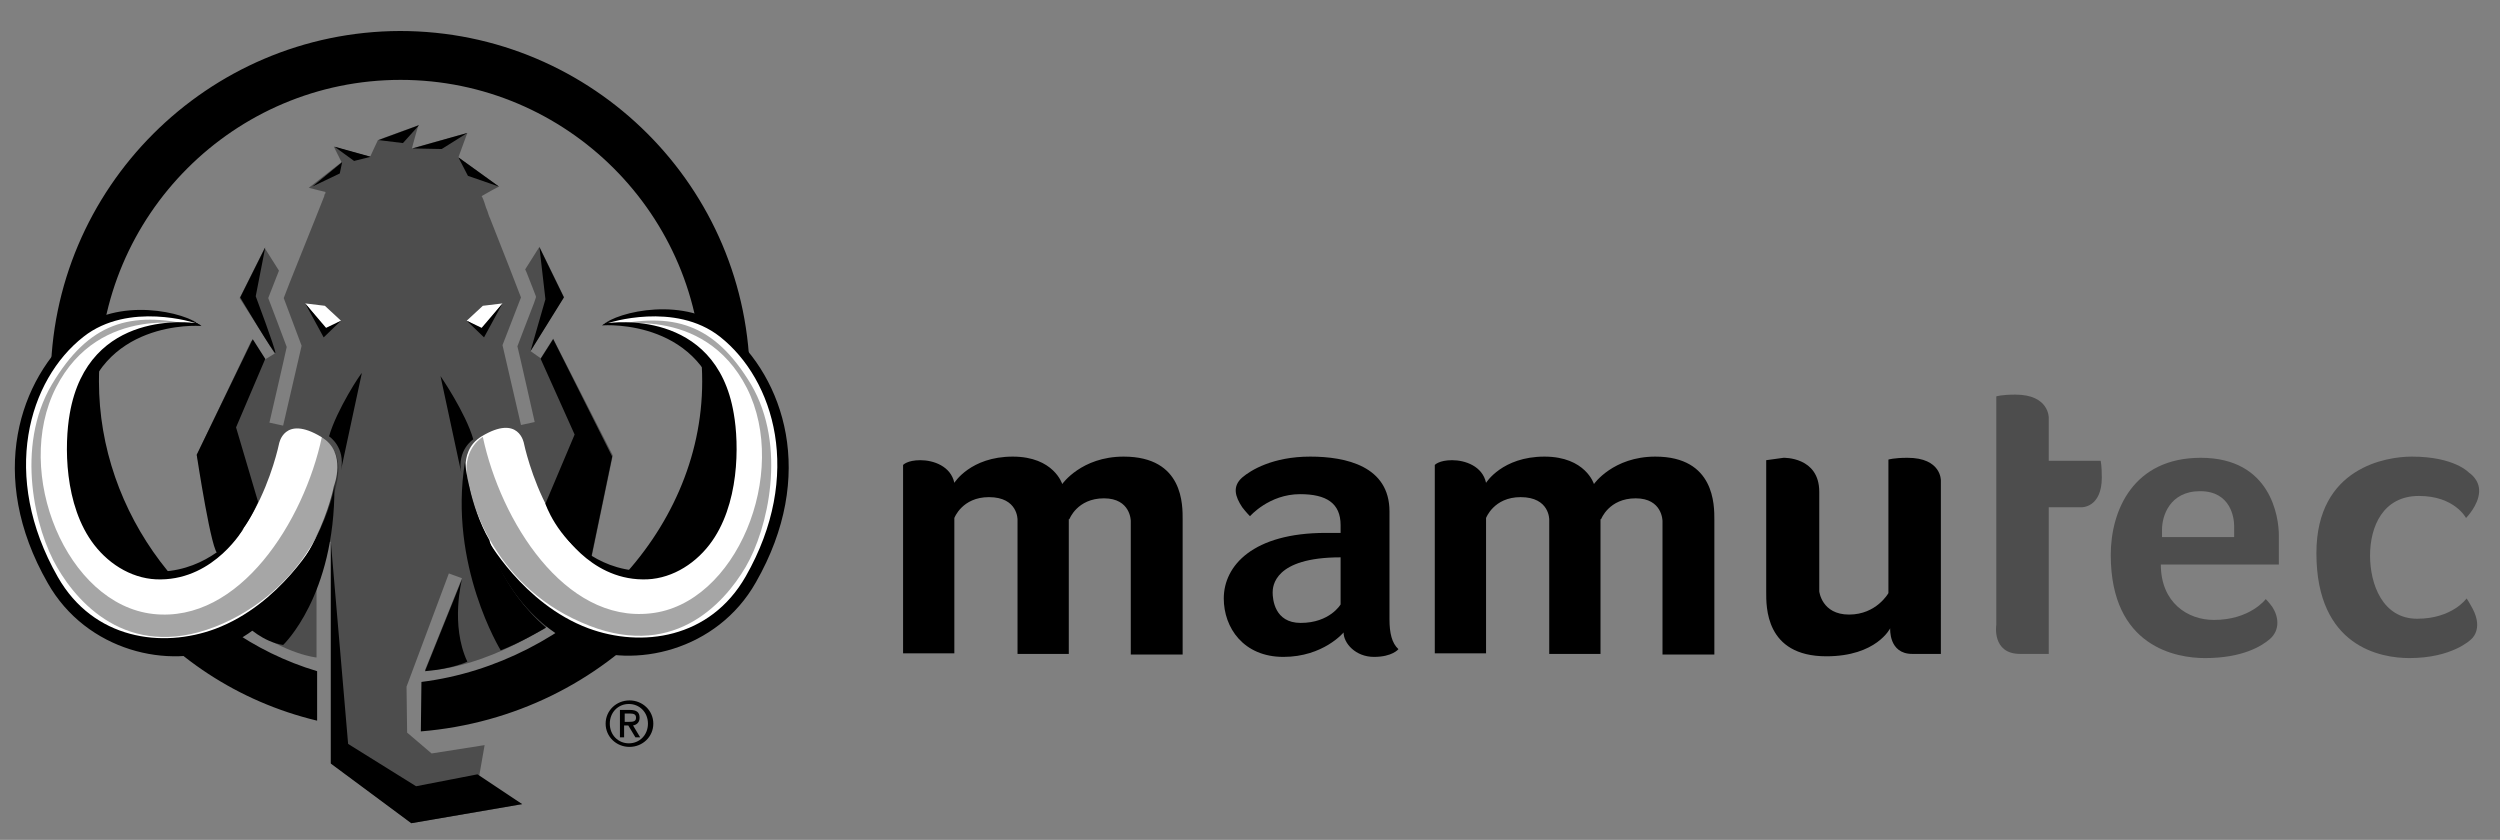 <?xml version="1.0" encoding="utf-8"?>
<!-- Generator: Adobe Illustrator 27.4.1, SVG Export Plug-In . SVG Version: 6.00 Build 0)  -->
<svg version="1.1" id="Ebene_1" xmlns="http://www.w3.org/2000/svg" xmlns:xlink="http://www.w3.org/1999/xlink" x="0px" y="0px"
	 viewBox="0 0 419.4 140.9" style="enable-background:new 0 0 419.4 140.9;" xml:space="preserve">
<rect x="0" y="0" width="419.4" height="140.9" fill="#808080" stroke="none"/>
<style type="text/css">
	.st0{fill:#4D4D4D;}
	.st1{fill:#FFFFFF;}
	.st2{opacity:0.35;}
</style>
<g>
	<path d="M70.6,122.7c31.5-2.6,55.2-28.3,55.2-58.8c0-32.4-26.3-58.7-58.7-58.7C34.8,5.3,8.5,31.6,8.5,63.9c0,26.7,18,50.6,44.7,57
		l0-8.3c-21.4-6.4-36.6-26.5-36.6-48.6c0-27.9,22.7-50.6,50.6-50.6c27.9,0,50.6,22.7,50.6,50.6c0,25.8-22.2,47.3-47.1,50.4
		L70.6,122.7z"/>
</g>
<path class="st0" d="M93.5,104c1.6-7.3,13.7-7.9,13.7-7.9s-2.9,0.3-4.7-0.5c-1.9-0.7-3.3-1.9-3.3-1.9l3.6-17.3l-10-19.6l-2.1,3.3
	L89,58.9l5.6-9.1l-4.1-8.4l-2.4,3.8c0.1,0.1,0.1,0.3,0.2,0.4c0.8,2,1.4,3.6,1.6,4.1c0,0,0,0.1,0,0.1c0,0,0,0.1,0,0.1
	s-0.1,0.3-0.3,0.9v0c-0.8,2-2.6,6.8-2.8,7.3c0.2,0.7,2.9,12.7,2.9,12.7l-2.3,0.5l-3.1-13.4c0,0,2.8-7.2,3.1-8
	c-0.2-0.6-3.3-8.5-5.2-13.3c-0.2-0.4-0.3-0.8-0.4-1.1c-0.2-0.5-0.4-1-0.5-1.4c0-0.1-0.1-0.2-0.1-0.3c-0.2-0.6-0.4-0.9-0.4-0.9
	s1.9-1.1,2.9-1.6c-1.9-1.4-6.8-4.9-6.8-4.9s0.9-2.5,1.5-4.1c-2.6,0.7-9.3,2.6-9.3,2.6s0.8-3,1.1-3.9c-2.4,0.9-6.1,2.2-6.8,2.5
	c-0.3,0.6-1.3,2.8-1.3,2.8s-3.8-1-6.1-1.7c0.4,0.8,1.3,2.6,1.3,2.6s-3.6,2.8-5.5,4.3c0.7,0.2,2.8,0.7,2.8,0.7s0,0,0,0.1
	c0,0,0,0,0,0.1c0,0,0,0.1-0.1,0.1c0,0.1-0.1,0.2-0.1,0.4c-1.2,3.1-6.6,16.4-6.8,17.1c0.3,0.8,3,8,3,8l-3.1,13.4l-2.3-0.5
	c0,0,2.8-12.1,2.9-12.7c-0.2-0.6-3.1-8.2-3.1-8.2s0.8-2,1.8-4.6l-2.4-3.8l-4.2,8.4l5.9,9.3l-1.8,1.1l-2.1-3.3L33,76.3l3.8,17
	c0,0-2.2,1.6-3.6,2.2c-1.4,0.6-4.5,1.2-4.5,1.2s11.7,4.3,12.6,8.2c6.9,5,11.8,5.4,11.8,5.4l0-19.4h2.4l0,37.1L69,138.1l18.6-3.2
	l-7.3-4.2l1-5.7l-8.9,1.4l-4.1-3.5h0l-0.1-7.7l7.1-19l2.2,0.8l-6.2,15.4l0,0C71.4,112.6,80.6,112.6,93.5,104z"/>
<polygon class="st1" points="57.2,53.8 54.7,55.3 51.2,50.9 54.5,51.3 "/>
<polygon class="st1" points="78.3,53.8 80.8,55.3 84.3,50.9 81,51.3 "/>
<g>
	<path class="st1" d="M78.7,81.6c0,0,2.9,15.7,16.2,23.2c8.6,4.9,23.7,5.5,31.1-7.6c16.6-29.1-6-51.1-24.6-42.9
		c0,0,17.8-2,20.7,15.2c1.3,7.6,0.7,25.5-14.4,26.6c-15.1,1.2-19.8-21.7-19.8-21.7s-0.8-5-7.1-1.2C76.4,75.9,78.7,81.6,78.7,81.6z"
		/>
	<g>
		<g>
			<path class="st1" d="M98.3,106.4c8.8,3.2,21.1,2.2,27.6-9.2c16.6-29.1-5.6-51.1-24.6-42.9c0,0,17.8-2,20.7,15.2
				c1.3,7.6,0.7,25.5-14.4,26.6c-0.6,0-1.1,0.1-1.6,0"/>
			<path d="M93.9,88.6c0,0,4.8,8.5,13.9,8.6c4.4,0.1,8.5-2.3,11.2-5.8c5.1-6.6,5-16.9,4.1-22c-3-17.9-20.9-15.2-21.1-15.2
				c0,0,11.2-3.7,18.8,2.3c9.1,7.2,14,23.2,4.3,40.2c-6,10.5-17.5,12-26.4,8.7c-11-4.1-17.1-15.2-17.1-15.2s3.8,13.2,15.6,18.2
				c9.1,3.9,23.1,0.8,29.6-10.7c10.3-18,4.7-34.3-4.8-42.3c-6.9-5.8-18.4-3.2-21-0.8l0,0c0.7-0.1,17.3-1,20.1,15.1
				c0.8,4.8,0.9,14.5-3.7,20.5c0,0-4.1,5.7-9.8,5.6C99.7,95.5,95.4,90.1,93.9,88.6z"/>
		</g>
	</g>
</g>
<path d="M47.5,108.2c0,0,8.7-8.2,8.6-26.6c0,0-1.6,11.6-14.7,23.4C41.4,105,44.1,107.7,47.5,108.2z"/>
<g>
	<path class="st1" d="M56,81.6c0,0-2.9,15.7-16.2,23.2c-8.6,4.9-23.7,5.5-31.1-7.6c-16.6-29.1,6.7-51.7,24.6-42.9
		c0,0-17.8-2-20.7,15.2C11.3,77.2,11.9,95,27,96.2c15.1,1.2,19.8-21.7,19.8-21.7s0.8-5,7.1-1.2C58.3,75.9,56,81.6,56,81.6z"/>
	<g>
		<g>
			<path class="st1" d="M36.4,106.4c-8.8,3.2-21.1,2.2-27.6-9.2c-16.6-29.1,6.3-51.5,24.6-42.9c0,0-17.8-2-20.7,15.2
				C11.4,77.2,12,95,27.1,96.2c0.6,0,1.1,0.1,1.6,0"/>
			<path d="M40.9,88.6c0,0-4.8,8.5-13.9,8.6c-4.4,0.1-8.5-2.3-11.2-5.8c-5.1-6.6-5-16.9-4.1-22c3.1-17.9,20.9-15.2,21.1-15.2
				c0,0-11.2-3.7-18.8,2.3C4.8,63.7,0,79.8,9.7,96.8c6,10.5,17.5,12,26.4,8.7c11-4.1,17.1-15.2,17.1-15.2s-3.8,13.2-15.6,18.2
				c-9.1,3.9-23.1,0.8-29.6-10.7c-10.3-18-4.7-34.3,4.8-42.3c6.9-5.8,18.4-3.2,21-0.8l0,0c-0.7-0.1-17.3-1-20.1,15.1
				c-0.8,4.8-0.9,14.5,3.7,20.5c0,0,4.1,5.7,9.7,5.6C35,95.5,39.3,90.1,40.9,88.6z"/>
		</g>
	</g>
</g>
<path d="M84,109.1c0,0-8.8-14.3-6-31.6c0,0,0.7,7.3,4.1,13.1c0,0,1.7,7.9,9.5,14.7C91.6,105.3,87.2,107.9,84,109.1z"/>
<path d="M77.5,97.2c0,0-2,7.6,0.9,13.8c0,0-2.4,1.2-7.1,1.6L77.5,97.2z"/>
<polygon points="69.2,24.9 74.1,25 78.4,22.3 "/>
<polygon points="76.9,26.4 78.5,29.5 83.7,31.3 "/>
<polyline points="52.4,31.3 57,29.1 57.4,27.2 "/>
<polygon points="56.1,24.6 59.4,27 62.2,26.3 "/>
<polyline points="63.5,23.5 67.6,24 70.3,21 "/>
<polygon points="90.5,41.5 91.5,50.2 89,58.9 94.6,49.9 "/>
<path d="M44.5,41.5l-4.2,8.4c0,0,5.9,9.9,5.9,9.3c0-0.7-3.3-9.5-3.3-9.5L44.5,41.5z"/>
<path d="M43.3,84.2l-3.7-12.5l4.9-11.5l-2.1-3.3L33,76.3c0,0,2.6,17.2,3.6,16.5C37.5,92.1,40.5,90.5,43.3,84.2z"/>
<path d="M92.8,56.9l-2.1,3.3l5.7,12.7l-4.9,11.6c0,0,1.8,5.6,7.6,9.4l3.6-17.3L92.8,56.9z"/>
<polygon points="80.1,129.9 69.8,131.9 58.4,124.8 55.5,90.9 55.5,128.1 69,138.1 87.6,134.9 "/>
<path class="st2" d="M32.6,54.6c0,0-15.9-3.9-23.2,10.4c-7.3,14.3,1.8,36.4,16.3,38c14.5,1.6,25.3-15.6,28.3-29.7
	c0,0,3.3,1.7,2.7,6.5c-0.4,3.4-4.1,18-19.3,24.8c-15.2,6.7-24.1-3-27.8-9.4C5.9,88.9,2.5,75,8.7,64.5C14.9,54.1,21.8,52.1,32.6,54.6
	z"/>
<path class="st2" d="M102.2,54.7c0,0,15.8-3.9,23.1,10.4c7.2,14.3-1.8,36.3-16.2,37.8c-14.4,1.6-25.1-15.5-28.1-29.6
	c0,0-3.2,1.7-2.7,6.5c0.4,3.3,4,18,19.2,24.6c15.1,6.7,23.9-3,27.6-9.3c3.7-6.3,7-20.2,0.9-30.6C119.8,54.2,112.9,52.3,102.2,54.7z"
	/>
<path d="M55.2,73.2c0,0,2.8,1.8,2,5.7l3.5-16.3C60.6,62.5,56.5,68.7,55.2,73.2z"/>
<path d="M79.4,73.7c0,0-2.8,1.8-2,5.7l-3.5-16.3C73.9,63.1,78.1,69.2,79.4,73.7z"/>
<polygon points="51.2,50.9 54.3,56.6 57.2,53.8 54.7,55 "/>
<polygon points="84.3,50.9 81.2,56.6 78.3,53.8 80.8,55 "/>
<g>
	<path d="M179.4,87.1c0,0,1.3-3.5,5.8-3.5c4.5,0,4.5,3.8,4.5,3.8v22.4h8.7c0,0,0-20.2,0-22.6c0-2.4,0.2-10.6-9.9-10.6
		c-7.1,0-10.3,4.6-10.3,4.6s-1.4-4.6-8.3-4.6c-7.1,0-9.8,4.4-9.8,4.4c-0.6-2.8-3.5-3.8-5.7-3.8c-2.2,0-2.9,0.8-2.9,0.8v31.6h8.6
		V86.9c0,0,1.3-3.5,5.8-3.5c4.9,0,4.8,3.8,4.8,3.8v22.5h8.6V87.1"/>
	<path d="M268.6,87.1c0,0,1.3-3.5,5.8-3.5c4.5,0,4.5,3.8,4.5,3.8v22.4h8.7c0,0,0-20.2,0-22.6c0-2.4,0.1-10.6-9.9-10.6
		c-7.1,0-10.3,4.6-10.3,4.6s-1.4-4.6-8.3-4.6c-7.1,0-9.8,4.4-9.8,4.4c-0.6-2.8-3.5-3.8-5.7-3.8c-2.2,0-2.9,0.8-2.9,0.8v31.6h8.6
		V86.9c0,0,1.3-3.5,5.8-3.5c4.9,0,4.8,3.8,4.8,3.8v22.5h8.6V87.1"/>
	<path class="st0" d="M382.3,89.8c0-3-1.3-13-13.1-13c-11.3,0-15.1,8.8-15.1,16.3c0,15.5,11.1,17.3,15.8,17.3c6.3,0,9.5-2,10.9-3.2
		c1.7-1.5,1.5-3.7,0.4-5.4c-0.6-0.8-1.1-1.3-1.1-1.3s-2.6,3.5-8.7,3.5c-4.4,0-8.9-2.9-8.9-9.3h19.8
		C382.3,94.8,382.3,92.8,382.3,89.8z M374.8,90.1h-12.1v-1.3c0-2.1,1.2-6.4,6.4-6.4c5.2,0,5.7,4.6,5.7,5.8
		C374.8,89.4,374.8,90.1,374.8,90.1z"/>
	<path d="M233.1,103.9c0-3.5,0-18.1,0-18.1c0-7.6-7.3-9.2-13.3-9.2c-6.3,0-10,2.3-11.4,3.5c-1.7,1.5-1.2,3.2,0,5
		c0.6,0.8,1.3,1.5,1.3,1.5s3.2-3.7,8.4-3.7c4.4,0,6.8,1.5,6.8,5.2v1.3c0,0-0.7,0-2.5,0c-12.2,0-17.1,5.5-17.1,11
		c0,4.9,3.3,9.8,10,9.8c6.7,0,10.1-4.1,10.1-4.1c0,1.8,2,4.1,5.1,4.1c3.1,0,4.1-1.3,4.1-1.3C233.5,107.9,233.1,106.2,233.1,103.9z
		 M224.9,101.4c0,0-1.8,3.1-6.7,3.1c-4.4,0-4.7-4-4.7-5.1c0-1,0.2-5.9,11.4-5.9V101.4z"/>
	<path d="M325.6,99.4V80.6c0,0,0.1-3.8-5.6-3.8c-2.3,0-3.2,0.3-3.2,0.3l0,22.4c0,0-2,3.6-6.6,3.6c-4.6,0-5-3.9-5-3.9s0-10.8,0-16.7
		c0-5.9-6-5.7-6-5.7l-2.9,0.4c0,0,0,19.7,0,22.1c0,2.4-0.2,10.8,10.1,10.8c8.4,0,10.7-4.7,10.7-4.7s-0.3,4.3,3.7,4.3h4.8V99.4z"/>
	<path class="st0" d="M342.2,77.3c1.9,0,10.2,0,10.2,0s0.2,0.7,0.2,2.8c0,5.1-3.4,5-3.4,5h-7L342.2,77.3z"/>
	<path class="st0" d="M414.2,79.3c0,0-2.4-2.7-9.6-2.7c-4.1,0-16,1.7-16,16.2c0,15.8,10.9,17.6,15.6,17.6c7.2,0,10.3-3.1,10.3-3.1
		s2.2-1.6,0.3-5.2c-0.7-1.3-1-1.7-1-1.7s-2.4,3.4-8.3,3.4c-5.8,0-7.9-5.8-7.9-10.6c0-4.9,2.2-10,8.2-10c6,0,7.9,3.7,7.9,3.7
		s2.1-2.1,2.2-4.4C416,80.4,414.2,79.3,414.2,79.3z"/>
	<path class="st0" d="M338.9,109.7h4.8l0-10.4V70.1c0,0,0.1-3.9-5.6-3.9c-2.4,0-3.2,0.3-3.2,0.3s0,36.2,0,38.3
		C334.9,104.8,334.1,109.7,338.9,109.7z"/>
</g>
<g>
	<path d="M101.6,121.4c0-2.2,1.8-3.9,4-3.9c2.2,0,4,1.7,4,3.9c0,2.2-1.8,3.9-4,3.9C103.4,125.3,101.6,123.6,101.6,121.4z
		 M108.7,121.4c0-1.9-1.4-3.3-3.2-3.3c-1.8,0-3.2,1.4-3.2,3.3c0,1.9,1.4,3.3,3.2,3.3C107.3,124.7,108.7,123.3,108.7,121.4z
		 M104.7,123.7H104v-4.6h1.7c1.1,0,1.6,0.4,1.6,1.3c0,0.8-0.5,1.2-1.1,1.3l1.2,2h-0.8l-1.2-2h-0.7V123.7z M104.7,121.1h0.8
		c0.8,0,1.2-0.1,1.2-0.7c0-0.5-0.3-0.7-1-0.7h-0.9V121.1z"/>
</g>
</svg>
